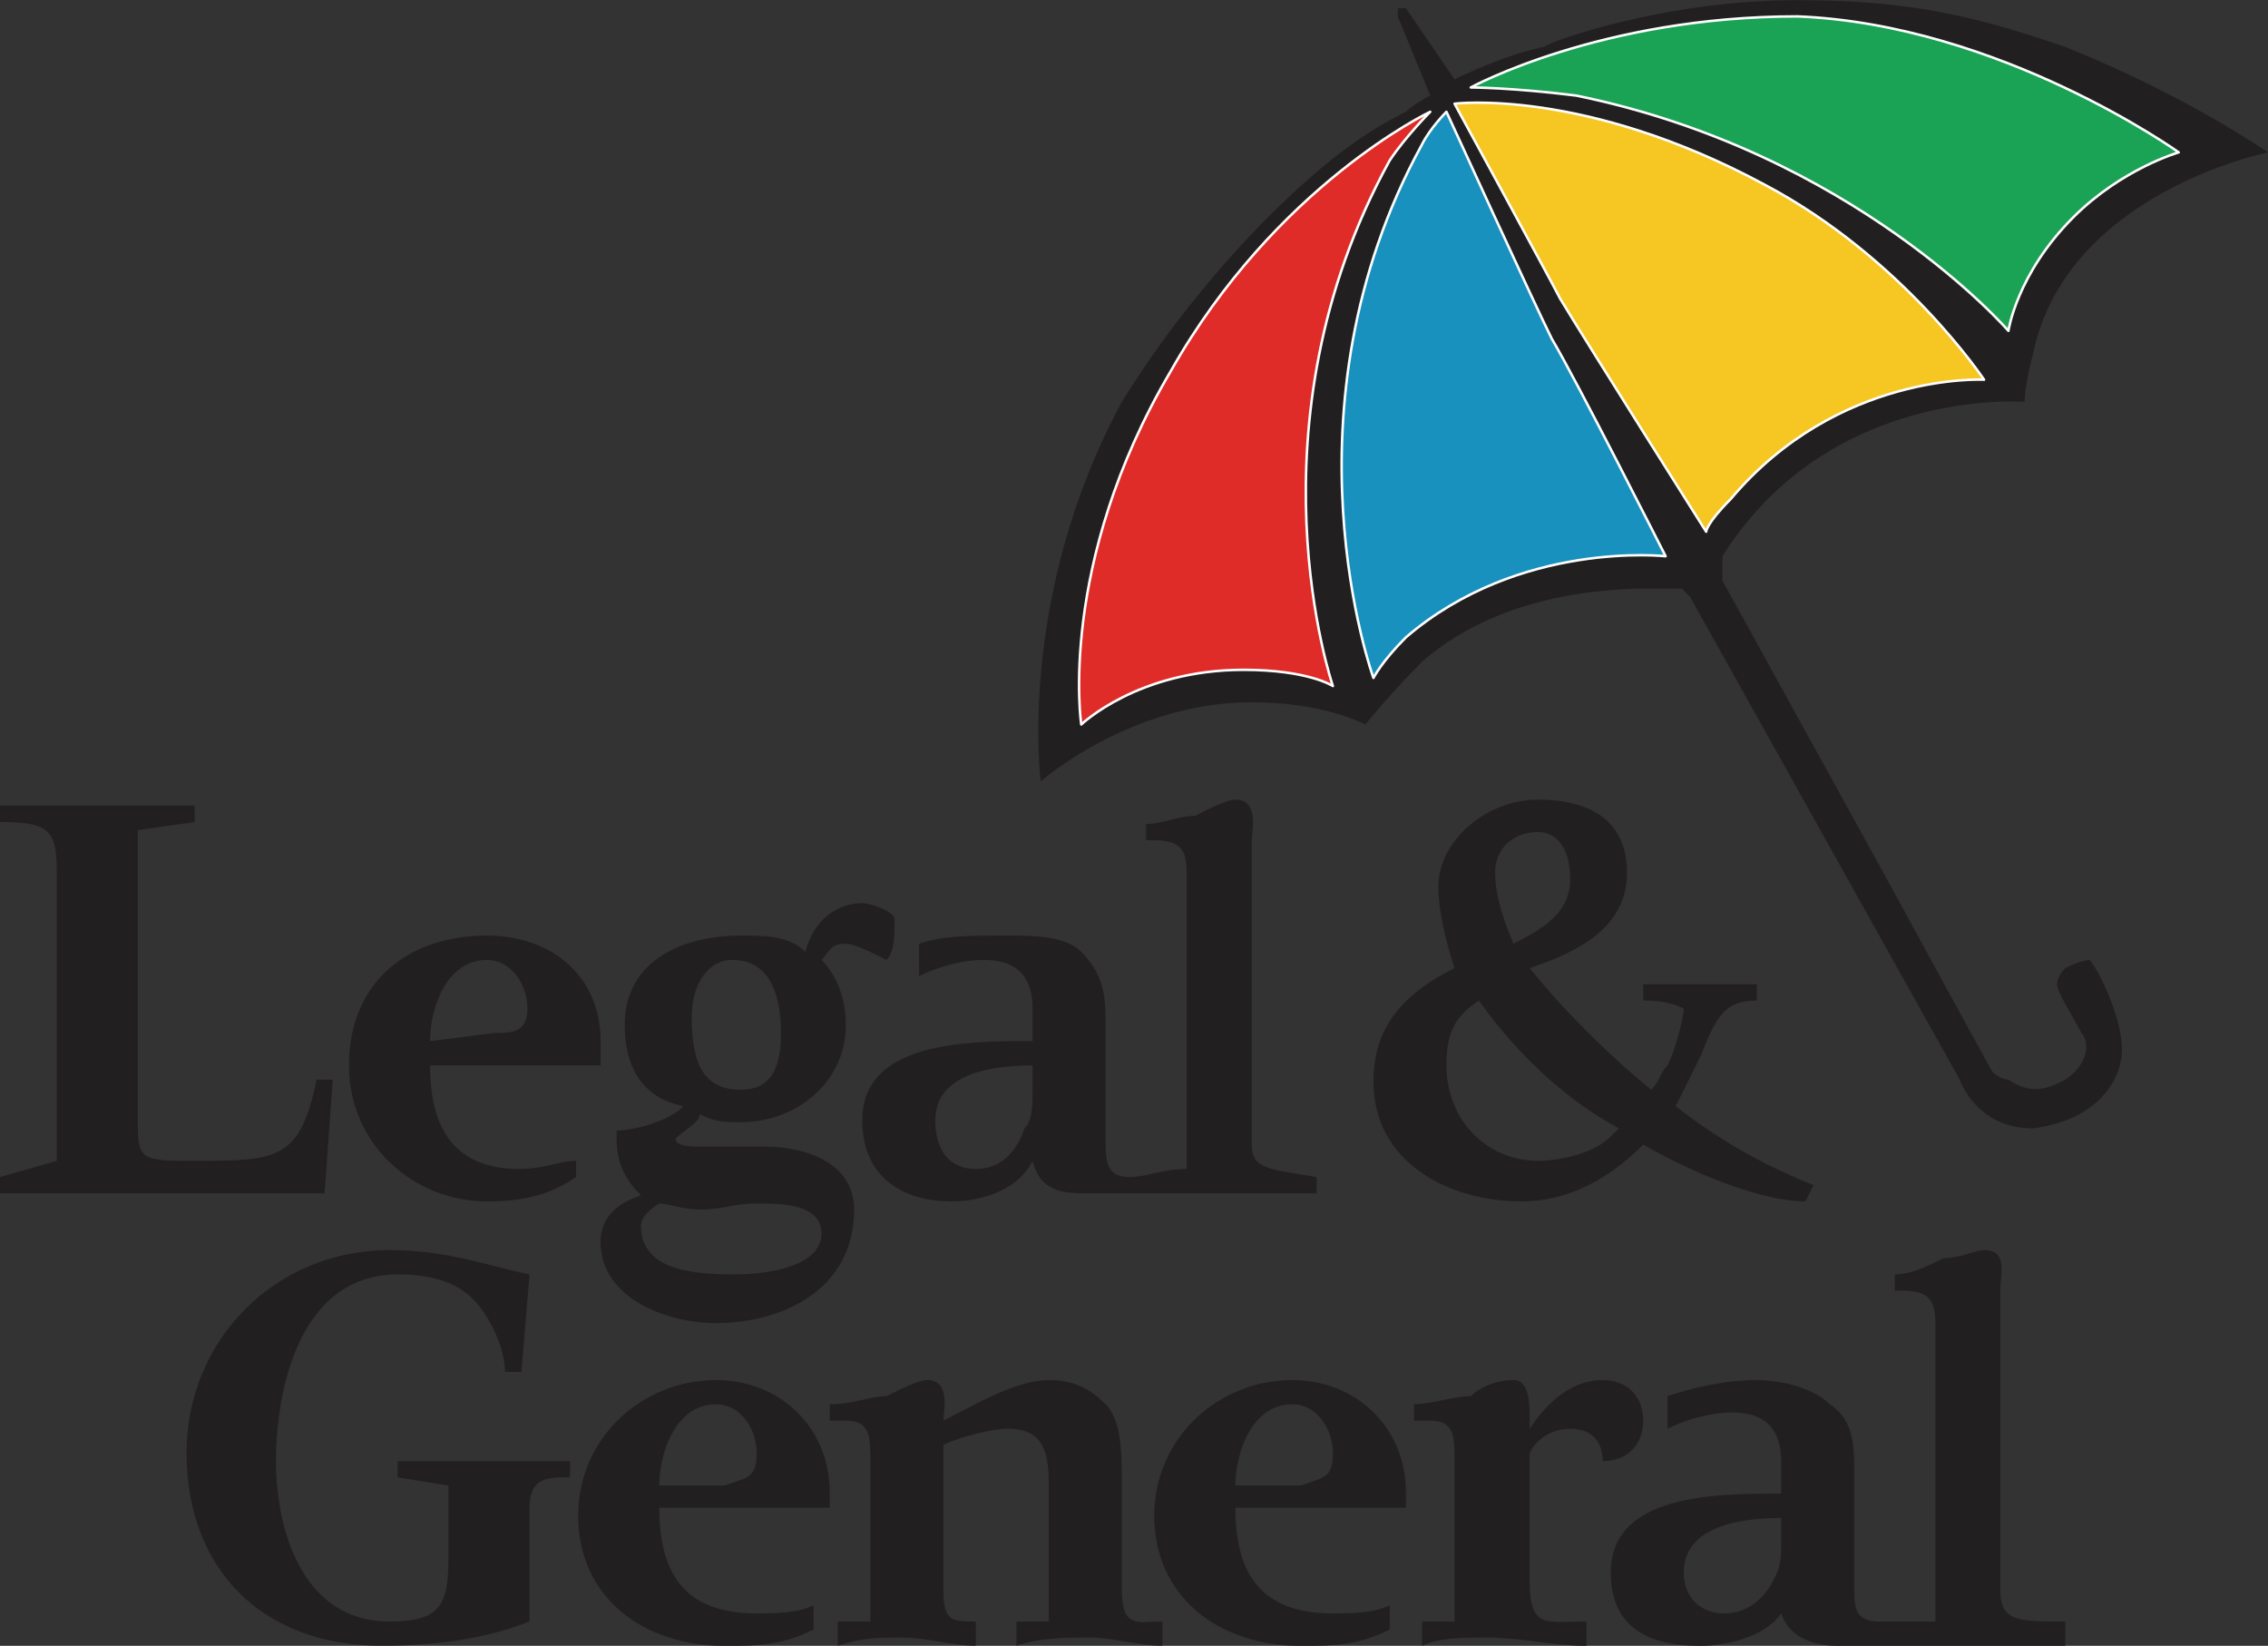 <?xml version="1.0" encoding="UTF-8"?>
<svg xmlns="http://www.w3.org/2000/svg" xmlns:xlink="http://www.w3.org/1999/xlink" width="54.61pt" height="39.62pt" viewBox="0 0 54.61 39.62" version="1.1">
<rect x="0" y="0" width="54.61" height="39.62" fill="#333333" stroke="none"/>
<defs>
<clipPath id="clip1">
  <path d="M 34 33 L 40 33 L 40 39.621 L 34 39.621 Z M 34 33 "/>
</clipPath>
<clipPath id="clip2">
  <path d="M 19 33 L 28 33 L 28 39.621 L 19 39.621 Z M 19 33 "/>
</clipPath>
<clipPath id="clip3">
  <path d="M 4 30 L 14 30 L 14 39.621 L 4 39.621 Z M 4 30 "/>
</clipPath>
<clipPath id="clip4">
  <path d="M 38 30 L 50 30 L 50 39.621 L 38 39.621 Z M 38 30 "/>
</clipPath>
<clipPath id="clip5">
  <path d="M 27 33 L 34 33 L 34 39.621 L 27 39.621 Z M 27 33 "/>
</clipPath>
<clipPath id="clip6">
  <path d="M 13 33 L 20 33 L 20 39.621 L 13 39.621 Z M 13 33 "/>
</clipPath>
<clipPath id="clip7">
  <path d="M 25 0 L 54.609 0 L 54.609 28 L 25 28 Z M 25 0 "/>
</clipPath>
</defs>
<g id="surface1">
<path style=" stroke:none;fill-rule:evenodd;fill:rgb(10.199%,63.499%,33.299%);fill-opacity:1;" d="M 35.219 2.105 C 35.219 2.105 35.219 2.105 35.219 2.301 C 35.219 2.301 35.219 2.301 35.414 2.301 C 35.414 2.301 36.441 2.105 38.004 2.496 C 44.648 3.668 48.164 7.918 48.164 8.113 L 48.359 8.113 C 48.359 8.113 48.359 8.113 48.359 7.918 C 48.359 7.918 48.555 6.551 49.922 5.426 C 51.289 4.059 52.461 3.668 52.461 3.668 C 52.656 3.668 52.656 3.668 52.656 3.668 C 52.656 3.473 52.656 3.473 52.461 3.473 C 52.461 3.473 48.164 0.348 43.277 0.348 C 38.59 0.348 35.414 2.105 35.219 2.105 "/>
<path style=" stroke:none;fill-rule:evenodd;fill:rgb(96.1%,77.599%,13.699%);fill-opacity:1;" d="M 35.023 2.301 L 35.023 2.496 C 37.562 7.383 37.562 7.383 37.562 7.383 C 38.004 8.16 40.934 12.801 40.934 12.996 C 40.934 12.996 40.934 12.996 41.129 12.996 C 41.129 12.996 41.324 12.605 41.715 12.02 C 44.254 8.945 47.773 9.141 47.773 9.141 C 47.773 9.141 47.773 9.141 47.969 9.141 C 47.969 9.141 47.969 9.141 47.969 8.945 C 47.773 8.945 45.82 6.207 42.496 4.449 C 38.199 2.105 35.023 2.301 35.023 2.301 "/>
<path style=" stroke:none;fill-rule:evenodd;fill:rgb(9.399%,56.898%,74.899%);fill-opacity:1;" d="M 34.684 2.691 C 34.684 2.691 34.484 2.887 34.098 3.473 C 30.578 9.871 32.922 16.32 32.922 16.32 C 32.922 16.32 32.922 16.32 33.117 16.32 C 33.117 16.32 33.312 15.93 33.902 15.539 C 36.637 13.195 40.152 13.391 40.152 13.391 C 40.348 13.391 40.348 13.391 40.152 13.391 C 37.613 8.16 37.613 8.16 37.613 8.16 C 37.223 7.383 34.879 2.691 34.879 2.691 C 34.879 2.496 34.879 2.496 34.879 2.496 C 34.879 2.496 34.684 2.496 34.684 2.691 "/>
<path style=" stroke:none;fill-rule:evenodd;fill:rgb(87.5%,17.299%,15.7%);fill-opacity:1;" d="M 34.484 2.496 C 34.289 2.496 30.727 4.449 28.184 8.895 C 25.449 13.586 26.035 17.246 26.035 17.441 C 26.035 17.441 27.598 16.074 29.941 16.27 C 31.508 16.27 31.898 16.465 31.898 16.465 C 32.094 16.465 32.094 16.465 32.094 16.465 C 32.094 16.465 32.094 16.465 32.094 16.27 C 32.094 16.27 31.508 14.562 31.508 12.02 C 31.508 9.676 31.898 6.793 33.703 3.863 C 34.098 3.277 34.484 2.691 34.484 2.691 L 34.484 2.496 "/>
<path style=" stroke:none;fill-rule:evenodd;fill:rgb(13.3%,12.199%,12.5%);fill-opacity:1;" d="M 43.668 28.531 C 42.691 28.141 41.52 27.555 40.348 26.629 C 40.543 26.234 40.738 25.844 40.934 25.453 C 41.324 24.477 41.52 24.086 42.301 24.086 C 42.301 23.695 42.301 23.695 42.301 23.695 C 41.91 23.695 41.52 23.695 40.934 23.695 C 40.543 23.695 39.957 23.695 39.566 23.695 C 39.566 24.086 39.566 24.086 39.566 24.086 C 39.762 24.086 40.152 24.086 40.543 24.281 C 40.543 24.477 40.348 25.262 40.152 25.648 C 39.957 25.844 39.957 26.039 39.762 26.234 C 38.785 25.453 37.613 24.281 36.832 23.305 C 38.004 22.914 39.176 22.328 39.176 21.008 C 39.176 19.836 38.395 19.25 37.027 19.25 C 35.805 19.25 34.633 20.227 34.633 21.352 C 34.633 21.938 34.828 22.719 35.023 23.305 C 33.852 23.891 33.07 24.672 33.07 26.039 C 33.07 27.945 34.828 28.922 36.637 28.922 C 37.809 28.922 38.785 28.336 39.566 27.555 C 40.934 28.336 42.496 28.922 43.473 28.922 Z M 37.027 20.031 C 37.613 20.031 37.809 20.617 37.809 21.156 C 37.809 21.938 37.223 22.328 36.441 22.719 C 36.195 22.133 36 21.547 36 21.008 C 36 20.422 36.441 20.031 37.027 20.031 M 38.785 27.359 C 38.395 27.75 37.613 27.945 37.027 27.945 C 35.805 27.945 34.828 26.969 34.828 25.648 C 34.828 24.867 35.023 24.477 35.609 24.086 C 36.441 25.262 37.613 26.43 38.98 27.164 L 38.785 27.359 "/>
<g clip-path="url(#clip1)" clip-rule="nonzero">
<path style=" stroke:none;fill-rule:evenodd;fill:rgb(13.3%,12.199%,12.5%);fill-opacity:1;" d="M 38.59 35.176 C 38.59 34.785 38.395 34.395 37.809 34.395 C 37.418 34.395 37.027 34.59 36.832 34.98 C 36.832 38.055 36.832 38.055 36.832 38.055 C 36.832 39.227 37.223 39.035 38.199 39.035 C 38.199 39.621 38.199 39.621 38.199 39.621 C 37.418 39.621 36.637 39.422 35.805 39.422 C 35.219 39.422 34.633 39.422 34.242 39.621 C 34.242 39.035 34.242 39.035 34.242 39.035 C 35.023 39.035 35.023 39.035 35.023 39.035 C 35.023 35.176 35.023 35.176 35.023 35.176 C 35.023 34.59 35.023 34.199 34.438 34.199 C 34.242 34.199 34.242 34.199 34.047 34.199 C 34.047 33.805 34.047 33.805 34.047 33.805 C 34.438 33.805 35.023 33.609 35.414 33.609 C 35.609 33.414 36 33.223 36.441 33.223 C 36.832 33.223 36.832 33.805 36.832 34.199 C 36.832 34.395 36.832 34.395 36.832 34.395 C 37.223 33.805 37.809 33.223 38.59 33.223 C 39.176 33.223 39.566 33.609 39.566 34.199 C 39.566 34.785 39.176 35.176 38.59 35.176 "/>
</g>
<g clip-path="url(#clip2)" clip-rule="nonzero">
<path style=" stroke:none;fill-rule:evenodd;fill:rgb(13.3%,12.199%,12.5%);fill-opacity:1;" d="M 26.23 39.422 C 25.645 39.422 25.059 39.422 24.473 39.617 C 24.473 39.035 24.473 39.035 24.473 39.035 C 25.254 39.035 25.254 39.035 25.254 39.035 C 25.254 35.906 25.254 35.906 25.254 35.906 C 25.254 35.176 25.254 34.395 24.277 34.395 C 23.887 34.395 23.105 34.59 22.715 34.785 C 22.715 38.254 22.715 38.254 22.715 38.254 C 22.715 39.035 22.91 39.035 23.496 39.035 C 23.496 39.617 23.496 39.617 23.496 39.617 C 22.91 39.617 22.324 39.422 21.734 39.422 C 21.152 39.422 20.762 39.422 20.172 39.617 C 20.172 39.035 20.172 39.035 20.172 39.035 C 20.957 39.035 20.957 39.035 20.957 39.035 C 20.957 35.176 20.957 35.176 20.957 35.176 C 20.957 34.59 20.957 34.199 20.367 34.199 C 20.367 34.199 20.172 34.199 19.977 34.199 C 19.977 33.805 19.977 33.805 19.977 33.805 C 20.566 33.805 20.957 33.609 21.348 33.609 C 21.734 33.414 22.129 33.223 22.324 33.223 C 22.91 33.223 22.715 34.004 22.715 34.199 C 23.496 33.805 24.473 33.223 25.254 33.223 C 25.84 33.223 26.23 33.414 26.621 33.805 C 27.012 34.199 27.012 34.98 27.012 35.762 C 27.012 38.254 27.012 38.254 27.012 38.254 C 27.012 39.227 27.402 39.035 27.988 39.035 C 27.988 39.617 27.988 39.617 27.988 39.617 C 27.402 39.617 26.816 39.422 26.23 39.422 "/>
</g>
<path style=" stroke:none;fill-rule:evenodd;fill:rgb(13.3%,12.199%,12.5%);fill-opacity:1;" d="M 7.816 28.727 C 0 28.727 0 28.727 0 28.727 C 0 28.336 0 28.336 0 28.336 C 1.367 27.945 1.367 27.945 1.367 27.945 C 1.367 20.961 1.367 20.961 1.367 20.961 C 1.367 19.984 1.172 19.789 0 19.789 C 0 19.395 0 19.395 0 19.395 C 4.688 19.395 4.688 19.395 4.688 19.395 C 4.688 19.789 4.688 19.789 4.688 19.789 C 3.32 19.984 3.32 19.984 3.32 19.984 C 3.32 27.164 3.32 27.164 3.32 27.164 C 3.32 27.945 3.516 27.945 4.688 27.945 C 6.645 27.945 7.23 27.945 7.621 25.992 C 8.012 25.992 8.012 25.992 8.012 25.992 L 7.816 28.727 "/>
<g clip-path="url(#clip3)" clip-rule="nonzero">
<path style=" stroke:none;fill-rule:evenodd;fill:rgb(13.3%,12.199%,12.5%);fill-opacity:1;" d="M 13.531 35.566 C 12.945 35.566 12.75 35.762 12.75 36.348 C 12.75 39.035 12.75 39.035 12.75 39.035 C 11.773 39.422 10.598 39.617 9.184 39.617 C 6.254 39.617 4.492 37.715 4.492 34.98 C 4.492 32.242 6.645 30.094 9.379 30.094 C 10.797 30.094 11.773 30.484 12.75 30.68 C 12.555 33.027 12.555 33.027 12.555 33.027 C 12.16 33.027 12.16 33.027 12.16 33.027 C 12.16 32.438 11.773 31.656 11.383 31.266 C 10.988 30.875 10.406 30.68 9.574 30.68 C 7.23 30.68 6.645 33.414 6.645 35.176 C 6.645 36.738 7.23 39.035 9.379 39.035 C 10.598 39.035 10.797 38.645 10.797 37.52 C 10.797 35.762 10.797 35.762 10.797 35.762 C 9.574 35.566 9.574 35.566 9.574 35.566 C 9.574 35.176 9.574 35.176 9.574 35.176 C 13.727 35.176 13.727 35.176 13.727 35.176 C 13.727 35.566 13.727 35.566 13.727 35.566 L 13.531 35.566 "/>
</g>
<g clip-path="url(#clip4)" clip-rule="nonzero">
<path style=" stroke:none;fill-rule:evenodd;fill:rgb(13.3%,12.199%,12.5%);fill-opacity:1;" d="M 44.254 39.621 C 43.668 39.621 43.082 39.422 42.887 38.84 C 42.496 39.422 41.52 39.621 40.934 39.621 C 39.762 39.621 38.785 39.227 38.785 37.859 C 38.785 35.957 41.324 35.957 42.887 35.957 C 42.887 35.176 42.887 35.176 42.887 35.176 C 42.887 34.395 42.496 34.004 41.715 34.004 C 41.129 34.004 40.543 34.199 40.152 34.395 C 40.152 33.609 40.152 33.609 40.152 33.609 C 40.738 33.414 41.52 33.223 42.301 33.223 C 42.887 33.223 43.668 33.414 44.059 33.805 C 44.648 34.199 44.648 34.785 44.648 35.566 C 44.648 38.254 44.648 38.254 44.648 38.254 C 44.648 38.645 44.648 39.035 45.234 39.035 C 45.625 39.035 46.016 39.035 46.602 39.035 C 46.602 32.047 46.602 32.047 46.602 32.047 C 46.602 31.461 46.602 31.07 45.82 31.07 L 45.625 31.07 C 45.625 30.68 45.625 30.68 45.625 30.68 C 46.016 30.68 46.406 30.484 46.797 30.289 C 47.188 30.289 47.578 30.094 47.773 30.094 C 48.359 30.094 48.164 30.68 48.164 31.07 C 48.164 38.254 48.164 38.254 48.164 38.254 C 48.164 39.035 48.555 39.035 49.727 39.035 C 49.727 39.621 49.727 39.621 49.727 39.621 C 47.773 39.621 46.016 39.621 44.254 39.621 M 42.887 36.543 C 41.91 36.543 40.543 36.738 40.543 37.859 C 40.543 38.449 40.934 38.84 41.52 38.84 C 42.105 38.84 42.496 38.449 42.691 38.055 C 42.887 37.715 42.887 37.52 42.887 37.129 L 42.887 36.543 "/>
</g>
<path style=" stroke:none;fill-rule:evenodd;fill:rgb(13.3%,12.199%,12.5%);fill-opacity:1;" d="M 26.23 28.727 C 25.645 28.727 25.059 28.727 24.863 27.945 C 24.473 28.727 23.496 28.922 22.91 28.922 C 21.734 28.922 20.762 28.336 20.762 26.969 C 20.762 25.062 23.301 25.062 24.863 25.062 C 24.863 24.281 24.863 24.281 24.863 24.281 C 24.863 23.5 24.473 23.109 23.691 23.109 C 23.105 23.109 22.52 23.305 22.129 23.5 C 22.129 22.719 22.129 22.719 22.129 22.719 C 22.715 22.523 23.301 22.523 24.277 22.523 C 24.863 22.523 25.645 22.523 26.035 22.914 C 26.621 23.5 26.621 24.086 26.621 24.672 C 26.621 27.359 26.621 27.359 26.621 27.359 C 26.621 27.945 26.621 28.336 27.207 28.336 C 27.598 28.336 27.988 28.141 28.574 28.141 C 28.574 21.156 28.574 21.156 28.574 21.156 C 28.574 20.617 28.574 20.227 27.793 20.227 L 27.598 20.227 C 27.598 19.836 27.598 19.836 27.598 19.836 C 27.988 19.836 28.379 19.641 28.77 19.641 C 29.16 19.445 29.555 19.25 29.746 19.25 C 30.336 19.25 30.141 20.031 30.141 20.227 C 30.141 27.555 30.141 27.555 30.141 27.555 C 30.141 28.141 30.531 28.141 31.703 28.336 C 31.703 28.727 31.703 28.727 31.703 28.727 C 29.746 28.727 27.988 28.727 26.23 28.727 M 24.863 25.648 C 23.887 25.648 22.52 25.844 22.52 26.969 C 22.52 27.75 22.91 28.141 23.496 28.141 C 24.082 28.141 24.473 27.75 24.668 27.164 C 24.863 26.969 24.863 26.629 24.863 26.234 L 24.863 25.648 "/>
<g clip-path="url(#clip5)" clip-rule="nonzero">
<path style=" stroke:none;fill-rule:evenodd;fill:rgb(13.3%,12.199%,12.5%);fill-opacity:1;" d="M 33.852 36.297 C 29.746 36.297 29.746 36.297 29.746 36.297 C 29.746 37.859 30.336 38.84 32.094 38.84 C 32.484 38.84 33.07 38.84 33.461 38.645 C 33.461 39.227 33.461 39.227 33.461 39.227 C 32.68 39.621 32.094 39.621 31.312 39.621 C 29.359 39.621 27.793 38.449 27.793 36.492 C 27.793 34.59 29.359 33.223 31.117 33.223 C 32.68 33.223 33.852 34.395 33.852 35.91 C 33.852 35.91 33.852 36.102 33.852 36.297 M 31.117 33.805 C 30.141 33.805 29.746 34.98 29.746 35.762 C 31.312 35.762 31.312 35.762 31.312 35.762 C 31.898 35.566 32.094 35.566 32.094 34.98 C 32.094 34.395 31.703 33.805 31.117 33.805 "/>
</g>
<path style=" stroke:none;fill-rule:evenodd;fill:rgb(13.3%,12.199%,12.5%);fill-opacity:1;" d="M 21.348 23.109 C 20.957 22.914 20.566 22.719 20.367 22.719 C 19.977 22.719 19.977 22.914 19.781 23.109 C 20.172 23.5 20.367 24.086 20.367 24.672 C 20.367 26.039 19.195 27.016 17.828 27.016 C 17.438 27.016 17.242 27.016 16.852 26.824 C 16.852 27.016 16.461 27.215 16.266 27.41 C 16.266 27.602 16.656 27.602 16.852 27.602 C 17.438 27.602 17.828 27.602 18.414 27.602 C 19.391 27.602 20.566 27.992 20.566 29.117 C 20.566 31.07 18.805 31.852 17.242 31.852 C 16.07 31.852 14.461 31.266 14.461 29.898 C 14.461 29.312 14.848 28.973 15.434 28.777 C 15.043 28.387 14.848 27.992 14.848 27.41 C 14.848 27.41 14.848 27.41 14.848 27.215 C 15.238 27.215 16.07 27.016 16.461 26.629 C 15.434 26.43 15.043 25.648 15.043 24.672 C 15.043 23.109 16.461 22.523 17.828 22.523 C 18.414 22.523 19.004 22.523 19.391 22.914 C 19.59 22.133 20.172 21.742 20.762 21.742 C 20.957 21.742 21.539 21.938 21.539 22.133 C 21.539 22.523 21.539 22.914 21.348 23.109 M 17.633 23.109 C 17.047 23.109 16.656 23.695 16.656 24.477 C 16.656 25.453 16.852 26.234 17.828 26.234 C 18.609 26.234 18.805 25.648 18.805 24.867 C 18.805 24.086 18.609 23.109 17.633 23.109 M 18.219 28.973 C 17.633 28.973 17.438 29.117 16.852 29.117 C 16.461 29.117 16.07 28.973 15.875 28.973 C 15.633 29.117 15.434 29.312 15.434 29.508 C 15.434 30.484 16.461 30.68 17.633 30.68 C 19.004 30.68 19.781 30.289 19.781 29.703 C 19.781 28.973 18.805 28.973 18.219 28.973 "/>
<path style=" stroke:none;fill-rule:evenodd;fill:rgb(13.3%,12.199%,12.5%);fill-opacity:1;" d="M 14.461 25.648 C 10.355 25.648 10.355 25.648 10.355 25.648 C 10.355 27.164 10.941 28.141 12.504 28.141 C 13.09 28.141 13.48 27.945 13.871 27.945 C 13.871 28.336 13.871 28.336 13.871 28.336 C 13.285 28.727 12.699 28.922 11.723 28.922 C 9.965 28.922 8.402 27.555 8.402 25.648 C 8.402 23.695 9.77 22.523 11.723 22.523 C 13.285 22.523 14.461 23.5 14.461 25.062 C 14.461 25.262 14.461 25.453 14.461 25.648 M 11.723 23.109 C 10.746 23.109 10.355 24.281 10.355 25.062 C 11.918 24.867 11.918 24.867 11.918 24.867 C 12.309 24.867 12.699 24.867 12.699 24.281 C 12.699 23.695 12.309 23.109 11.723 23.109 "/>
<g clip-path="url(#clip6)" clip-rule="nonzero">
<path style=" stroke:none;fill-rule:evenodd;fill:rgb(13.3%,12.199%,12.5%);fill-opacity:1;" d="M 19.977 36.297 C 15.875 36.297 15.875 36.297 15.875 36.297 C 15.875 37.859 16.461 38.84 18.219 38.84 C 18.609 38.84 19.195 38.84 19.59 38.645 C 19.59 39.227 19.59 39.227 19.59 39.227 C 18.805 39.621 18.219 39.621 17.438 39.621 C 15.484 39.621 13.922 38.449 13.922 36.492 C 13.922 34.59 15.484 33.223 17.242 33.223 C 18.805 33.223 19.977 34.395 19.977 35.91 C 19.977 35.91 19.977 36.102 19.977 36.297 M 17.242 33.805 C 16.266 33.805 15.875 34.98 15.875 35.762 C 17.438 35.762 17.438 35.762 17.438 35.762 C 18.023 35.566 18.219 35.566 18.219 34.98 C 18.219 34.395 17.828 33.805 17.242 33.805 "/>
</g>
<g clip-path="url(#clip7)" clip-rule="nonzero">
<path style=" stroke:none;fill-rule:evenodd;fill:rgb(13.3%,12.199%,12.5%);fill-opacity:1;" d="M 50.312 23.109 C 50.312 23.109 50.117 23.109 49.727 23.305 C 49.531 23.5 49.531 23.695 49.531 23.695 C 49.531 23.891 49.922 24.477 50.117 24.867 C 50.312 25.062 50.312 25.602 49.727 25.992 C 49.336 26.188 48.945 26.383 48.359 25.992 C 48.359 25.992 48.164 25.992 47.969 25.797 C 47.773 25.453 45.43 21.156 45.43 21.156 C 41.473 13.977 41.473 13.977 41.473 13.977 L 41.473 13.781 C 41.473 13.586 41.473 13.586 41.473 13.391 C 44.059 9.285 48.75 9.676 48.75 9.676 C 48.75 9.676 48.75 9.285 48.945 8.551 C 49.727 4.645 54.609 3.668 54.609 3.668 C 54.609 3.668 52.656 2.301 49.727 1.129 C 47.578 0.395 46.016 0.004 43.277 0.004 C 40.105 0.004 37.367 0.98 37.172 1.129 C 36.195 1.324 35.023 1.91 35.023 1.91 C 33.852 0.199 33.852 0.199 33.852 0.199 C 33.852 0.199 33.852 0.199 33.656 0.199 L 33.656 0.395 C 34.438 2.301 34.438 2.301 34.438 2.301 C 34.438 2.301 34.047 2.496 33.852 2.691 C 33.07 3.082 32.094 3.668 30.531 5.23 C 29.555 6.207 28.184 7.773 27.012 9.676 C 24.473 14.363 25.059 18.812 25.059 18.812 C 25.059 18.812 27.207 16.906 30.141 16.906 C 31.898 16.906 32.875 17.441 32.875 17.441 C 32.875 17.441 33.461 16.711 34.242 15.93 C 35.805 14.562 37.953 14.168 39.711 14.168 C 40.105 14.168 40.297 14.168 40.492 14.168 L 40.691 14.363 C 47.188 25.992 47.188 25.992 47.188 25.992 C 47.188 25.992 47.578 27.164 48.945 27.164 C 50.508 26.969 51.094 25.992 51.094 25.262 C 51.094 24.477 50.508 23.305 50.312 23.109 Z M 43.277 0.395 C 48.164 0.59 52.461 3.668 52.461 3.668 C 52.461 3.668 51.094 4.059 49.922 5.23 C 48.555 6.598 48.359 7.965 48.359 7.965 C 48.359 7.965 44.648 3.668 37.953 2.301 C 36.391 2.105 35.414 2.105 35.414 2.105 C 35.414 2.105 38.539 0.395 43.277 0.395 M 29.941 16.125 C 27.402 16.125 26.035 17.441 26.035 17.441 C 26.035 17.441 25.449 13.586 28.184 8.945 C 30.727 4.449 34.438 2.691 34.438 2.691 C 34.438 2.691 33.852 3.277 33.461 3.863 C 29.941 10.262 32.094 16.516 32.094 16.516 C 32.094 16.516 31.508 16.125 29.941 16.125 M 33.852 15.344 C 33.266 15.93 33.07 16.32 33.07 16.32 C 33.07 16.32 30.727 9.871 34.242 3.473 C 34.438 3.082 34.828 2.691 34.828 2.691 C 34.828 2.691 36.977 7.383 37.367 8.16 C 37.953 9.141 40.105 13.391 40.105 13.391 C 40.105 13.391 36.586 12.996 33.852 15.344 M 37.562 7.184 C 37.367 6.793 35.023 2.496 35.023 2.496 C 35.023 2.496 38.148 2.105 42.496 4.449 C 45.82 6.207 47.773 9.141 47.773 9.141 C 47.773 9.141 44.254 8.945 41.668 12.02 C 41.082 12.605 41.082 12.801 41.082 12.801 C 41.082 12.801 38.148 8.16 37.562 7.184 "/>
</g>
<path style="fill:none;stroke-width:0.6;stroke-linecap:round;stroke-linejoin:round;stroke:rgb(100%,100%,100%);stroke-opacity:1;stroke-miterlimit:10;" d="M 432.773 392.255 C 481.641 390.302 524.609 359.52 524.609 359.52 C 524.609 359.52 510.938 355.614 499.219 343.895 C 485.547 330.223 483.594 316.552 483.594 316.552 C 483.594 316.552 446.484 359.52 379.531 373.192 C 363.906 375.145 354.141 375.145 354.141 375.145 C 354.141 375.145 385.391 392.255 432.773 392.255 Z M 432.773 392.255 " transform="matrix(0.1,0,0,-0.1,0,39.62)"/>
<path style="fill:none;stroke-width:0.6;stroke-linecap:round;stroke-linejoin:round;stroke:rgb(100%,100%,100%);stroke-opacity:1;stroke-miterlimit:10;" d="M 299.414 234.95 C 274.023 234.95 260.352 221.786 260.352 221.786 C 260.352 221.786 254.492 260.341 281.836 306.747 C 307.266 351.708 344.375 369.286 344.375 369.286 C 344.375 369.286 338.516 363.427 334.609 357.567 C 299.414 293.583 320.938 231.044 320.938 231.044 C 320.938 231.044 315.078 234.95 299.414 234.95 Z M 299.414 234.95 " transform="matrix(0.1,0,0,-0.1,0,39.62)"/>
<path style="fill:none;stroke-width:0.6;stroke-linecap:round;stroke-linejoin:round;stroke:rgb(100%,100%,100%);stroke-opacity:1;stroke-miterlimit:10;" d="M 338.516 242.762 C 332.656 236.903 330.703 232.997 330.703 232.997 C 330.703 232.997 307.266 297.489 342.422 361.473 C 344.375 365.38 348.281 369.286 348.281 369.286 C 348.281 369.286 369.766 322.372 373.672 314.598 C 379.531 304.794 401.055 262.294 401.055 262.294 C 401.055 262.294 365.859 266.239 338.516 242.762 Z M 338.516 242.762 " transform="matrix(0.1,0,0,-0.1,0,39.62)"/>
<path style="fill:none;stroke-width:0.6;stroke-linecap:round;stroke-linejoin:round;stroke:rgb(100%,100%,100%);stroke-opacity:1;stroke-miterlimit:10;" d="M 375.625 324.364 C 373.672 328.27 350.234 371.239 350.234 371.239 C 350.234 371.239 381.484 375.145 424.961 351.708 C 458.203 334.13 477.734 304.794 477.734 304.794 C 477.734 304.794 442.539 306.747 416.68 276.005 C 410.82 270.145 410.82 268.192 410.82 268.192 C 410.82 268.192 381.484 314.598 375.625 324.364 Z M 375.625 324.364 " transform="matrix(0.1,0,0,-0.1,0,39.62)"/>
</g>
</svg>
